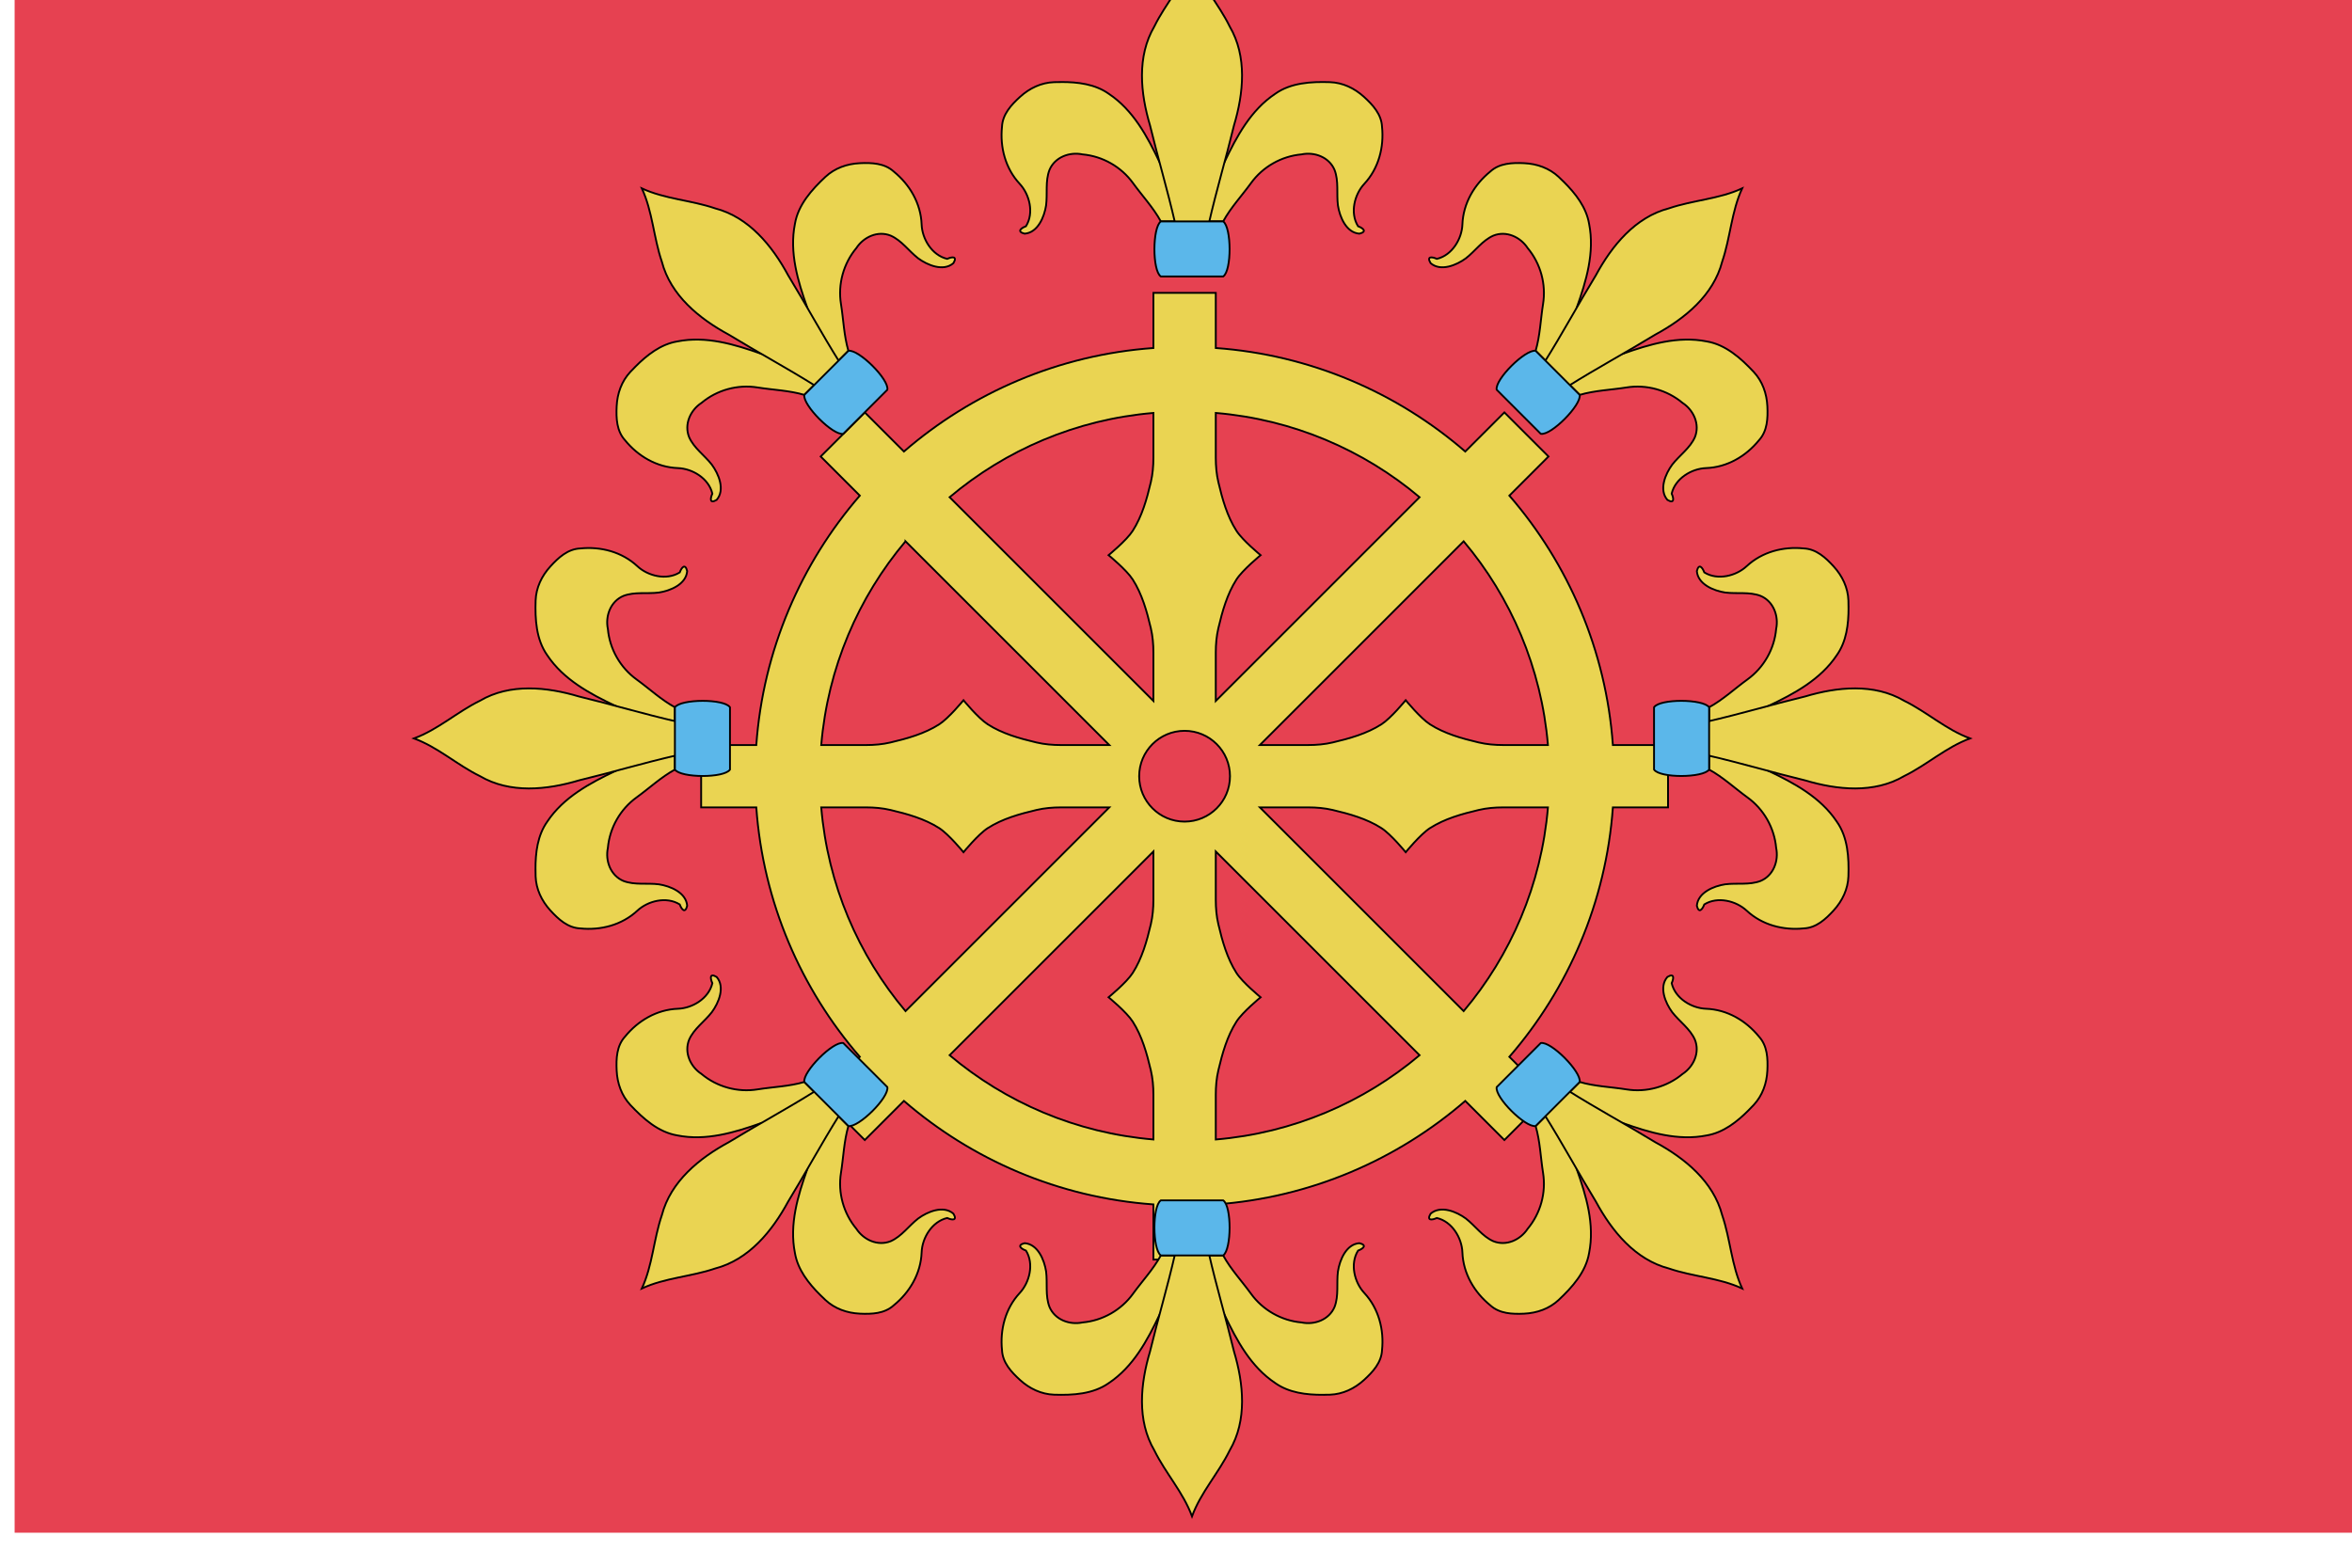 <?xml version="1.0" encoding="UTF-8" standalone="no"?>
<!-- Created with Inkscape (http://www.inkscape.org/) -->

<svg
   xmlns:dc="http://purl.org/dc/elements/1.1/"
   xmlns:cc="http://creativecommons.org/ns#"
   xmlns:rdf="http://www.w3.org/1999/02/22-rdf-syntax-ns#"
   xmlns:svg="http://www.w3.org/2000/svg"
   xmlns="http://www.w3.org/2000/svg"
   xmlns:xlink="http://www.w3.org/1999/xlink"
   xmlns:sodipodi="http://sodipodi.sourceforge.net/DTD/sodipodi-0.dtd"
   xmlns:inkscape="http://www.inkscape.org/namespaces/inkscape"
   width="254mm"
   height="169.333mm"
   viewBox="0 0 254 169.333"
   version="1.1"
   id="svg33472"
   inkscape:version="0.92.3 (2405546, 2018-03-11)"
   sodipodi:docname="Flag Kovir.svg">
  <defs
     id="defs33466" />
  <sodipodi:namedview
     id="base"
     pagecolor="#ffffff"
     bordercolor="#666666"
     borderopacity="1.0"
     inkscape:pageopacity="0.0"
     inkscape:pageshadow="2"
     inkscape:zoom="0.35"
     inkscape:cx="325.02862"
     inkscape:cy="441.36545"
     inkscape:document-units="mm"
     inkscape:current-layer="layer1"
     showgrid="false"
     fit-margin-top="0"
     fit-margin-left="0"
     fit-margin-right="0"
     fit-margin-bottom="0"
     inkscape:window-width="1920"
     inkscape:window-height="1017"
     inkscape:window-x="-4"
     inkscape:window-y="-4"
     inkscape:window-maximized="1" />
  <g
     inkscape:label="Layer 1"
     inkscape:groupmode="layer"
     id="layer1"
     transform="translate(371.173,-21.077)">
    <g
       transform="matrix(0.282,0,0,0.282,1634.369,-4607.903)"
       id="g20316">
      <rect
         y="-17001.9"
         x="-7106.251"
         height="600"
         width="900"
         id="rect9459-9-7-6-4-9-8-5-3-2-4-88-4-8-7-3-0"
         style="fill:#e64151;fill-opacity:1;fill-rule:nonzero;stroke:none;stroke-width:1"
         transform="scale(1,-1)" />
      <g
         style="stroke-width:0.399;stroke-miterlimit:4;stroke-dasharray:none"
         transform="matrix(1.762,0,0,1.762,-800.017,-11301.213)"
         id="g20969-5">
        <path
           inkscape:connector-curvature="0"
           style="fill:#ead452;fill-opacity:1;fill-rule:evenodd;stroke:#000000;stroke-width:0.426;stroke-linecap:butt;stroke-linejoin:miter;stroke-miterlimit:4;stroke-dasharray:none;stroke-opacity:1"
           d="m -3231.633,16319.598 v 12.777 c -22.011,1.587 -42.061,10.364 -57.807,23.99 l -9.066,-9.066 -10.219,10.217 9.068,9.066 c -13.626,15.745 -22.401,35.795 -23.988,57.805 h -12.779 v 14.451 h 12.779 c 1.587,22.01 10.362,42.059 23.988,57.805 l -9.068,9.068 10.219,10.217 9.066,-9.067 c 15.746,13.627 35.796,22.401 57.807,23.989 v 12.779 h 14.451 v -12.779 c 22.01,-1.588 42.061,-10.362 57.807,-23.989 l 9.066,9.067 10.217,-10.217 -9.068,-9.068 c 13.626,-15.746 22.401,-35.795 23.988,-57.805 h 12.779 v -14.449 h -12.779 c -1.587,-22.01 -10.361,-42.06 -23.986,-57.805 l 9.068,-9.068 -10.219,-10.217 -9.066,9.066 c -15.745,-13.626 -35.797,-22.403 -57.807,-23.99 v -12.777 z m 0,27.824 v 10.4 c 0,1.89 -0.163,3.801 -0.596,5.641 -0.918,3.905 -2.034,7.898 -4.195,11.277 -1.427,2.232 -5.598,5.643 -5.598,5.643 0,0 4.171,3.406 5.598,5.638 2.161,3.379 3.278,7.375 4.195,11.28 0.432,1.84 0.596,3.747 0.596,5.638 v 11.233 l -47.221,-47.221 c 12.972,-10.926 29.284,-18.018 47.221,-19.529 z m 14.451,0 c 17.937,1.511 34.249,8.602 47.221,19.529 l -47.221,47.221 v -11.233 c 0,-1.891 0.165,-3.798 0.598,-5.638 0.918,-3.905 2.035,-7.901 4.195,-11.28 1.427,-2.232 5.598,-5.638 5.598,-5.638 0,0 -4.171,-3.411 -5.598,-5.643 -2.161,-3.379 -3.278,-7.372 -4.195,-11.277 -0.432,-1.84 -0.598,-3.751 -0.598,-5.641 z m -71.889,29.746 47.221,47.221 h -11.232 c -1.89,0 -3.801,-0.163 -5.641,-0.596 -3.905,-0.917 -7.898,-2.035 -11.277,-4.195 -2.232,-1.427 -5.641,-5.598 -5.641,-5.598 0,0 -3.407,4.171 -5.639,5.598 -3.379,2.16 -7.374,3.278 -11.279,4.195 -1.84,0.433 -3.748,0.596 -5.639,0.596 h -10.402 c 1.511,-17.937 8.603,-34.247 19.529,-47.219 z m 129.326,0 c 10.925,12.972 18.017,29.282 19.527,47.219 h -10.4 c -1.89,0 -3.801,-0.165 -5.641,-0.598 -3.905,-0.917 -7.9,-2.035 -11.279,-4.195 -2.232,-1.427 -5.639,-5.6 -5.639,-5.6 0,0 -3.407,4.173 -5.639,5.6 -3.379,2.16 -7.374,3.278 -11.279,4.195 -1.84,0.433 -3.75,0.598 -5.641,0.598 h -11.23 z m -64.664,43.922 c 5.811,0 10.522,4.71 10.521,10.521 -4e-4,5.81 -4.711,10.52 -10.521,10.52 -5.811,0 -10.521,-4.71 -10.521,-10.52 -2e-4,-5.811 4.711,-10.521 10.521,-10.521 z m -84.191,17.746 h 10.402 c 1.89,0 3.799,0.166 5.639,0.598 3.905,0.918 7.9,2.035 11.279,4.195 2.232,1.427 5.639,5.598 5.639,5.598 0,0 3.409,-4.171 5.641,-5.598 3.379,-2.16 7.372,-3.277 11.277,-4.195 1.84,-0.432 3.751,-0.598 5.641,-0.598 h 11.232 l -47.221,47.221 c -10.927,-12.973 -18.019,-29.284 -19.529,-47.221 z m 101.635,0 h 11.23 c 1.89,0 3.801,0.165 5.641,0.598 3.905,0.917 7.9,2.035 11.279,4.195 2.232,1.427 5.639,5.598 5.639,5.598 0,0 3.407,-4.171 5.639,-5.598 3.379,-2.16 7.374,-3.278 11.279,-4.195 1.84,-0.433 3.751,-0.598 5.641,-0.598 h 10.4 c -1.511,17.936 -8.601,34.249 -19.527,47.221 z m -24.668,10.217 v 11.232 c 0,1.89 -0.165,3.799 -0.598,5.639 -0.918,3.905 -2.033,7.9 -4.193,11.279 -1.427,2.231 -5.598,5.639 -5.598,5.639 0,0 4.171,3.409 5.598,5.64 2.161,3.38 3.276,7.375 4.193,11.28 0.432,1.84 0.598,3.748 0.598,5.638 v 10.403 c -17.936,-1.511 -34.249,-8.604 -47.221,-19.53 z m 14.451,0 47.221,47.22 c -12.972,10.927 -29.284,18.019 -47.221,19.53 v -10.403 c 0,-1.89 0.163,-3.798 0.596,-5.638 0.918,-3.905 2.034,-7.9 4.195,-11.28 1.427,-2.231 5.598,-5.64 5.598,-5.64 0,0 -4.171,-3.408 -5.598,-5.639 -2.161,-3.379 -3.278,-7.374 -4.195,-11.279 -0.432,-1.84 -0.596,-3.749 -0.596,-5.639 z"
           transform="matrix(0.938,0,0,0.938,-300.244,485.757)"
           id="path20875-8"
           sodipodi:nodetypes="ccccccccccccccccccccccccccccccccccscccccsccccccscccccscccscccccscccccscccccsccccccccscccccsccccscccccsccccscccccsccccccscccccsc" />
        <g
           style="stroke-width:0.399;stroke-miterlimit:4;stroke-dasharray:none"
           id="g20937-64">
          <g
             transform="matrix(0.839,0,0,0.839,-535.024,2539.123)"
             style="fill:#ead452;fill-opacity:1;stroke:#000000;stroke-width:0.475;stroke-miterlimit:4;stroke-dasharray:none"
             id="g20805-7">
            <path
               style="fill:#ead452;fill-opacity:1;fill-rule:evenodd;stroke:#000000;stroke-width:0.475;stroke-linecap:butt;stroke-linejoin:miter;stroke-miterlimit:4;stroke-dasharray:none;stroke-opacity:1"
               d="m -3357.028,15743.248 c -0.615,0 -1.226,0.01 -1.83,0.03 -3.308,0.114 -6.353,1.562 -8.816,3.806 -2.293,2.09 -4.532,4.516 -4.675,7.758 -0.541,5.248 0.844,10.753 4.593,14.783 2.542,2.732 3.763,7.525 1.619,10.982 -1.376,0.522 -2.399,1.419 -0.351,1.928 3.426,-0.256 5.11,-4.369 5.561,-7.327 0.389,-3.05 -0.252,-6.285 0.879,-9.202 1.402,-3.318 5.204,-4.721 8.565,-4.014 5.186,0.463 10.025,3.208 13.077,7.439 2.398,3.31 5.236,6.317 7.208,9.924 h 16.146 c 1.972,-3.607 4.809,-6.614 7.208,-9.924 3.052,-4.231 7.891,-6.976 13.077,-7.439 3.361,-0.707 7.163,0.696 8.565,4.014 1.131,2.917 0.489,6.152 0.878,9.202 0.45,2.958 2.135,7.071 5.561,7.327 2.048,-0.509 1.025,-1.406 -0.351,-1.928 -2.144,-3.457 -0.922,-8.25 1.619,-10.982 3.749,-4.03 5.133,-9.535 4.593,-14.783 -0.143,-3.242 -2.381,-5.668 -4.675,-7.758 -2.463,-2.244 -5.508,-3.692 -8.816,-3.806 -4.833,-0.157 -10.109,0.126 -14.187,3.022 -6.3,4.202 -9.968,11.021 -13.129,17.684 h -16.834 c -3.161,-6.663 -6.828,-13.482 -13.128,-17.684 -3.568,-2.534 -8.054,-3.067 -12.357,-3.056 z"
               id="path11181-6-0-9-3-3-2-1"
               inkscape:connector-curvature="0"
               sodipodi:nodetypes="ccccccccccccccccccccccccccccc" />
            <path
               style="fill:#ead452;fill-opacity:1;fill-rule:evenodd;stroke:#000000;stroke-width:0.475;stroke-linecap:butt;stroke-linejoin:miter;stroke-miterlimit:4;stroke-dasharray:none;stroke-opacity:1"
               d="m -3318.76,15779.865 c 1.936,-8.493 4.455,-16.889 6.505,-25.373 2.478,-8.309 3.467,-17.854 -1.116,-25.653 -2.894,-5.909 -7.485,-10.864 -9.755,-17.077 -2.27,6.213 -6.861,11.168 -9.755,17.077 -4.583,7.799 -3.594,17.344 -1.116,25.653 2.05,8.484 4.57,16.88 6.505,25.373"
               id="path11164-5-9-1-2-5"
               inkscape:connector-curvature="0"
               sodipodi:nodetypes="ccccccc" />
            <path
               style="fill:#5bb7ea;fill-opacity:1;fill-rule:evenodd;stroke:#000000;stroke-width:0.475;stroke-linecap:butt;stroke-linejoin:miter;stroke-miterlimit:4;stroke-dasharray:none;stroke-opacity:1"
               d="m -3331.199,15779.358 c -2.186,1.557 -2.248,12.757 4e-4,14.268 h 16.146 c 2.248,-1.511 2.186,-12.711 -4e-4,-14.267 z"
               id="path11183-0-4-4-5-5"
               inkscape:connector-curvature="0"
               sodipodi:nodetypes="ccccc" />
          </g>
          <use
             height="100%"
             width="100%"
             transform="rotate(-45,-3323.126,15890.395)"
             id="use20807-4"
             xlink:href="#g20805-7"
             y="0"
             x="0"
             style="stroke-width:0.399;stroke-miterlimit:4;stroke-dasharray:none" />
          <use
             x="0"
             y="0"
             xlink:href="#g20805-7"
             id="use20809-5"
             transform="rotate(-90,-3323.125,15890.394)"
             width="100%"
             height="100%"
             style="stroke-width:0.399;stroke-miterlimit:4;stroke-dasharray:none" />
          <use
             height="100%"
             width="100%"
             transform="rotate(-135,-3323.126,15890.394)"
             id="use20811-0"
             xlink:href="#g20805-7"
             y="0"
             x="0"
             style="stroke-width:0.399;stroke-miterlimit:4;stroke-dasharray:none" />
          <use
             x="0"
             y="0"
             xlink:href="#g20805-7"
             id="use20813-6"
             transform="rotate(180,-3323.126,15890.394)"
             width="100%"
             height="100%"
             style="stroke-width:0.399;stroke-miterlimit:4;stroke-dasharray:none" />
          <use
             height="100%"
             width="100%"
             transform="rotate(135,-3323.126,15890.395)"
             id="use20815-2"
             xlink:href="#g20805-7"
             y="0"
             x="0"
             style="stroke-width:0.399;stroke-miterlimit:4;stroke-dasharray:none" />
          <use
             x="0"
             y="0"
             xlink:href="#g20805-7"
             id="use20817-7"
             transform="rotate(90,-3323.126,15890.394)"
             width="100%"
             height="100%"
             style="stroke-width:0.399;stroke-miterlimit:4;stroke-dasharray:none" />
          <use
             height="100%"
             width="100%"
             transform="rotate(45,-3323.126,15890.395)"
             id="use20819-6"
             xlink:href="#g20805-7"
             y="0"
             x="0"
             style="stroke-width:0.399;stroke-miterlimit:4;stroke-dasharray:none" />
        </g>
      </g>
    </g>
  </g>
</svg>
